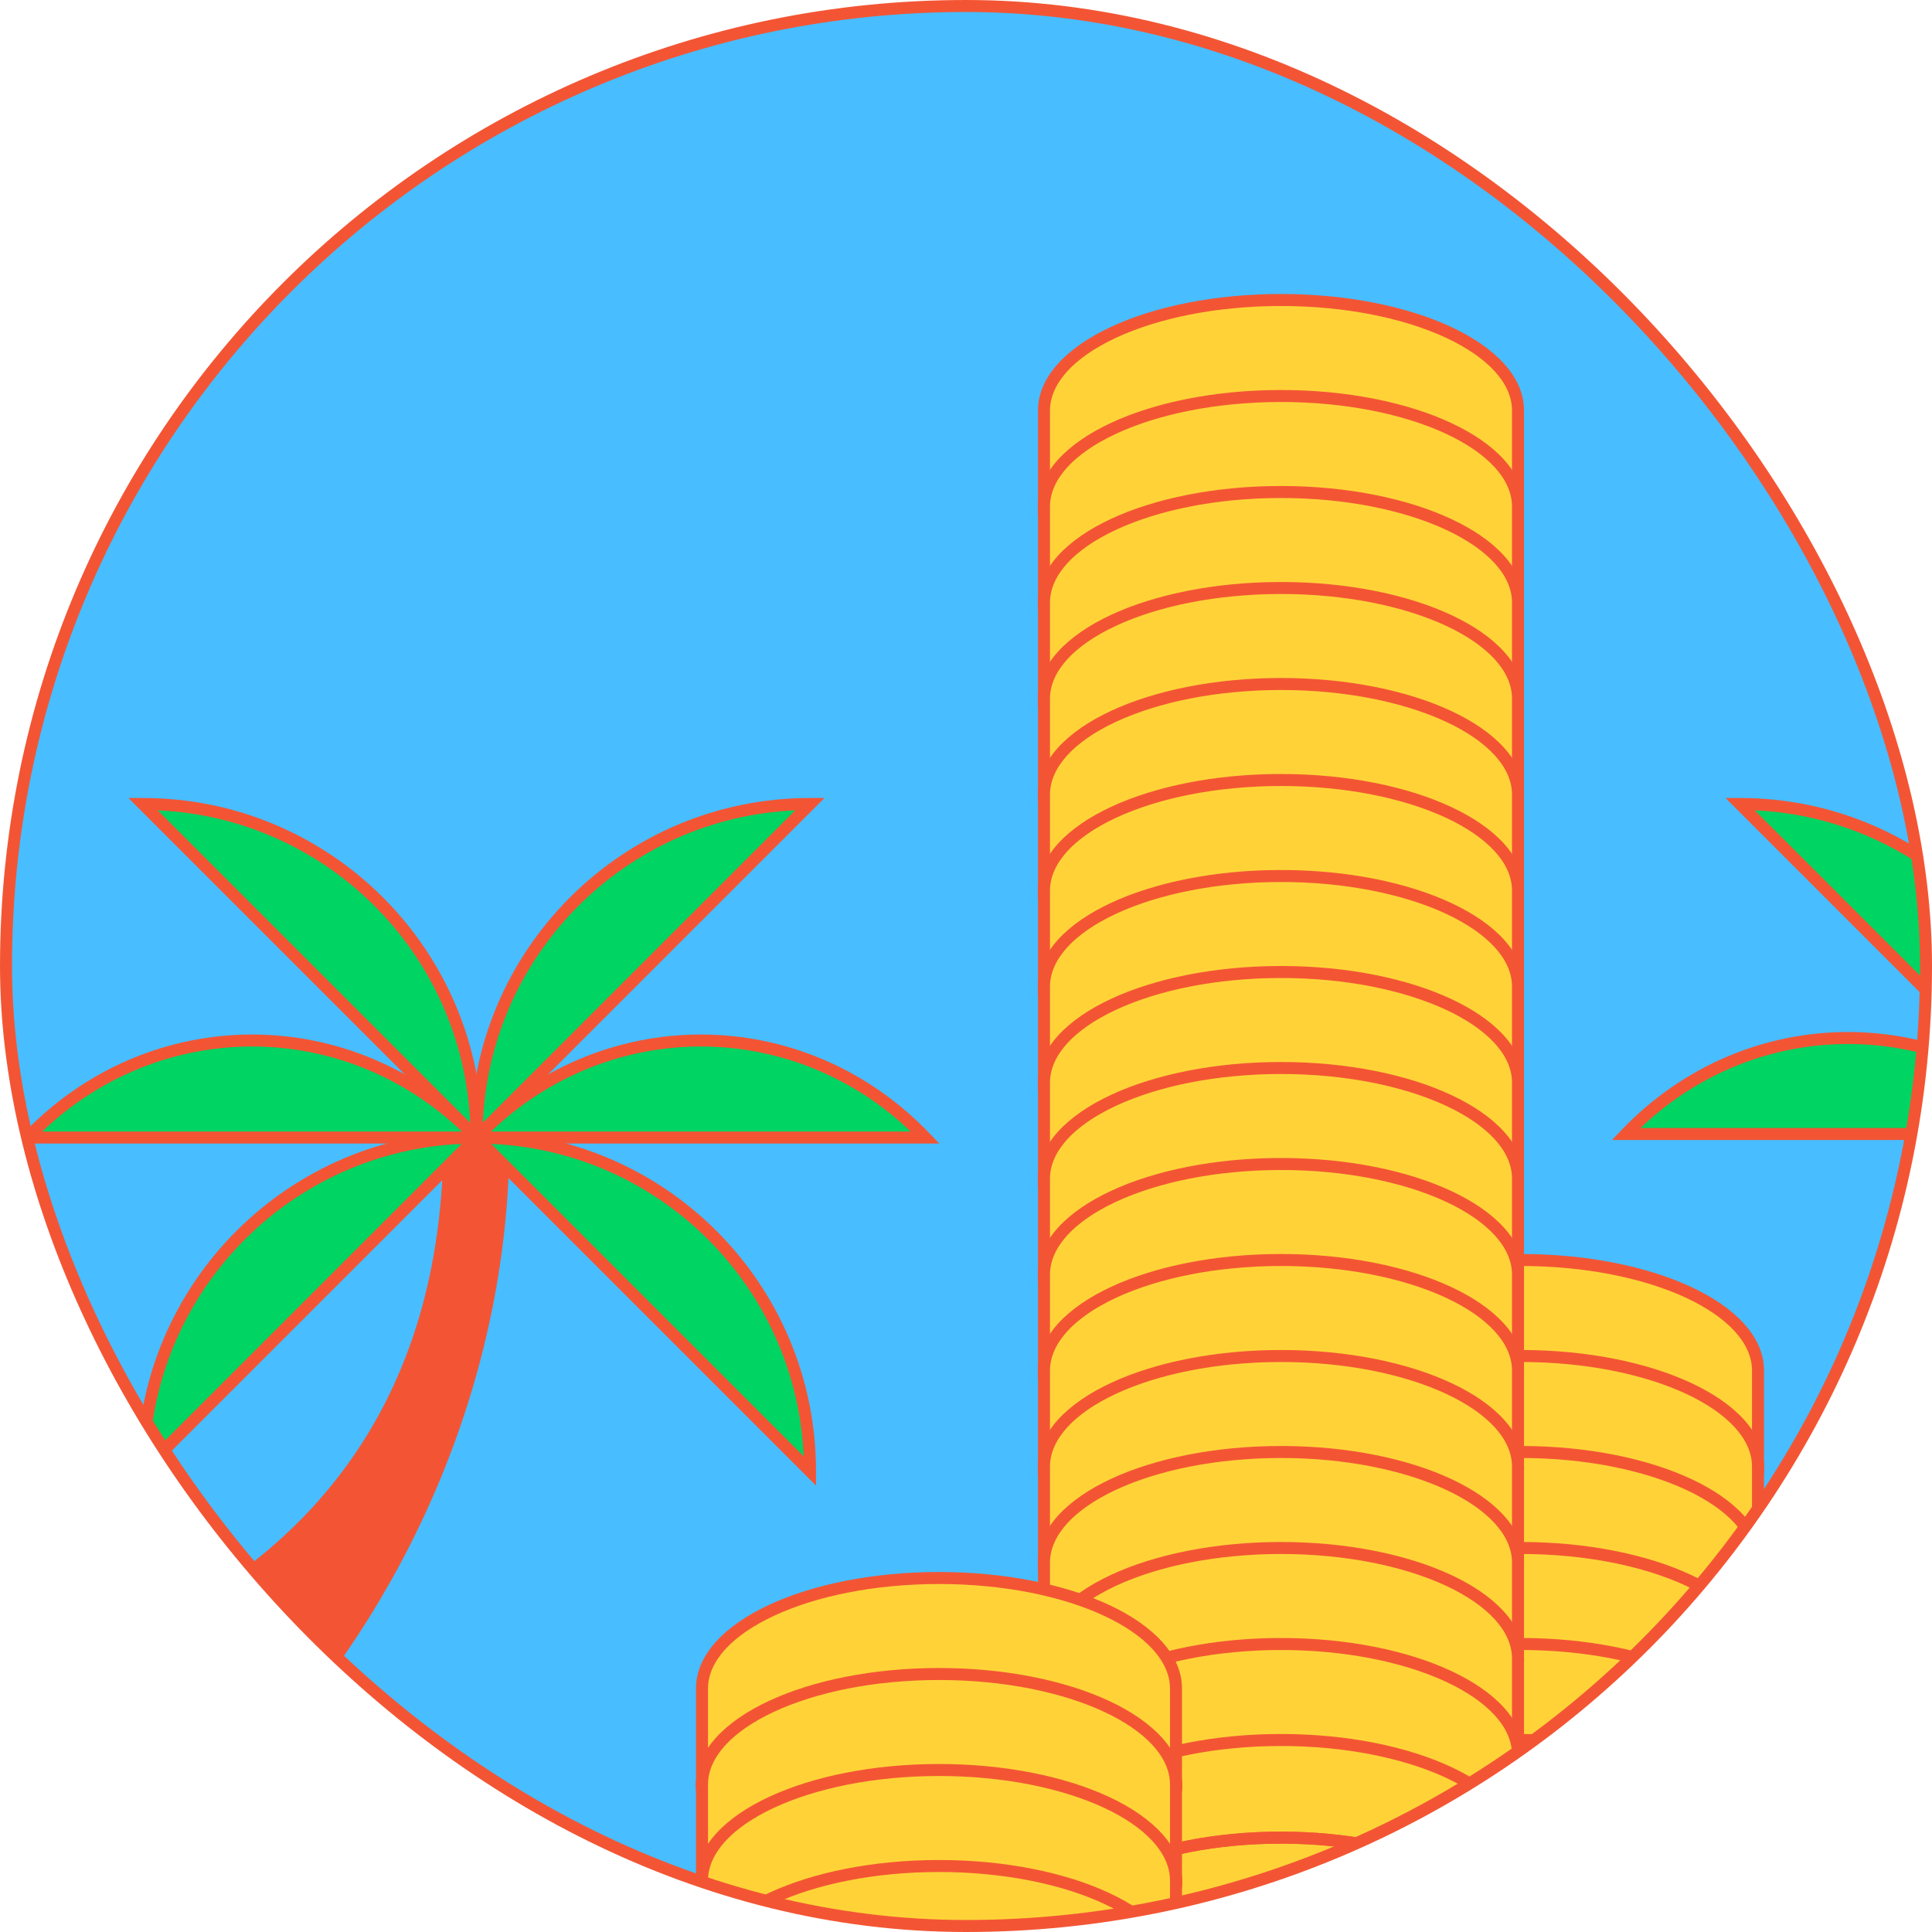 <svg fill="none" height="322" viewBox="0 0 322 322" width="322" xmlns="http://www.w3.org/2000/svg" xmlns:xlink="http://www.w3.org/1999/xlink"><clipPath id="a"><rect height="320" rx="160" width="320" x="1" y="1"/></clipPath><g clip-path="url(#a)"><rect fill="#48bdff" height="320" rx="160" width="320" x="1" y="1"/><path d="m253.5 210c-21.815 0-39.5 8.247-39.5 18.42v16.16c0 10.173 17.685 18.42 39.5 18.42s39.5-8.247 39.5-18.42v-16.16c0-10.173-17.685-18.42-39.5-18.42z" fill="#ffd338"/><path clip-rule="evenodd" d="m225.147 258.511c7.308 3.408 17.333 5.489 28.353 5.489s21.045-2.081 28.353-5.489c7.227-3.37 12.147-8.224 12.147-13.931v-16.16c0-5.707-4.92-10.561-12.147-13.931-7.308-3.408-17.333-5.489-28.353-5.489s-21.045 2.081-28.353 5.489c-7.227 3.37-12.147 8.224-12.147 13.931v16.16c0 5.707 4.92 10.561 12.147 13.931zm-10.081-12.931h76.869c-.539 4.113-4.386 8.069-10.927 11.119-6.988 3.258-16.713 5.301-27.508 5.301s-20.52-2.043-27.508-5.301c-6.541-3.05-10.388-7.006-10.926-11.119zm76.934-2h-77v-15.16c0-4.467 3.922-8.822 10.992-12.119 6.988-3.258 16.713-5.301 27.508-5.301s20.52 2.043 27.508 5.301c7.07 3.297 10.992 7.652 10.992 12.119z" fill="#f35534" fill-rule="evenodd"/><path d="m214 244.636c0 10.142 17.685 18.364 39.5 18.364s39.5-8.222 39.5-18.364-17.685-18.364-39.5-18.364-39.5 8.222-39.5 18.364z" fill="#ffd338"/><path clip-rule="evenodd" d="m225.148 258.528c7.307 3.398 17.332 5.472 28.352 5.472s21.045-2.074 28.352-5.472c7.225-3.359 12.148-8.2 12.148-13.892s-4.923-10.533-12.148-13.892c-7.307-3.397-17.332-5.472-28.352-5.472s-21.045 2.075-28.352 5.472c-7.225 3.359-12.148 8.2-12.148 13.892s4.923 10.533 12.148 13.892zm.843-1.813c-7.071-3.288-10.991-7.629-10.991-12.079s3.92-8.791 10.991-12.078c6.988-3.249 16.713-5.286 27.509-5.286s20.521 2.037 27.509 5.286c7.071 3.287 10.991 7.628 10.991 12.078s-3.92 8.791-10.991 12.079c-6.988 3.249-16.713 5.285-27.509 5.285s-20.521-2.036-27.509-5.285z" fill="#f35534" fill-rule="evenodd"/><path clip-rule="evenodd" d="m225.148 258.528c7.307 3.398 17.332 5.472 28.352 5.472s21.045-2.074 28.352-5.472c7.225-3.359 12.148-8.2 12.148-13.892s-4.923-10.533-12.148-13.892c-7.307-3.397-17.332-5.472-28.352-5.472s-21.045 2.075-28.352 5.472c-7.225 3.359-12.148 8.2-12.148 13.892s4.923 10.533 12.148 13.892zm.843-1.813c-7.071-3.288-10.991-7.629-10.991-12.079s3.92-8.791 10.991-12.078c6.988-3.249 16.713-5.286 27.509-5.286s20.521 2.037 27.509 5.286c7.071 3.287 10.991 7.628 10.991 12.078s-3.92 8.791-10.991 12.079c-6.988 3.249-16.713 5.285-27.509 5.285s-20.521-2.036-27.509-5.285z" fill="#f35534" fill-rule="evenodd"/><path d="m253.5 226c-21.815 0-39.5 8.247-39.5 18.42v16.16c0 10.173 17.685 18.42 39.5 18.42s39.5-8.247 39.5-18.42v-16.16c0-10.173-17.685-18.42-39.5-18.42z" fill="#ffd338"/><path clip-rule="evenodd" d="m225.147 274.511c7.308 3.408 17.333 5.489 28.353 5.489s21.045-2.081 28.353-5.489c7.227-3.37 12.147-8.224 12.147-13.931v-16.16c0-5.707-4.92-10.561-12.147-13.931-7.308-3.408-17.333-5.489-28.353-5.489s-21.045 2.081-28.353 5.489c-7.227 3.37-12.147 8.224-12.147 13.931v16.16c0 5.707 4.92 10.561 12.147 13.931zm-10.081-12.931h76.869c-.539 4.113-4.386 8.069-10.927 11.119-6.988 3.258-16.713 5.301-27.508 5.301s-20.52-2.043-27.508-5.301c-6.541-3.05-10.388-7.006-10.926-11.119zm76.934-2h-77v-15.16c0-4.467 3.922-8.822 10.992-12.119 6.988-3.258 16.713-5.301 27.508-5.301s20.52 2.043 27.508 5.301c7.07 3.297 10.992 7.652 10.992 12.119z" fill="#f35534" fill-rule="evenodd"/><path d="m214 260.636c0 10.142 17.685 18.364 39.5 18.364s39.5-8.222 39.5-18.364-17.685-18.364-39.5-18.364-39.5 8.222-39.5 18.364z" fill="#ffd338"/><path clip-rule="evenodd" d="m225.148 274.528c7.307 3.398 17.332 5.472 28.352 5.472s21.045-2.074 28.352-5.472c7.225-3.359 12.148-8.2 12.148-13.892s-4.923-10.533-12.148-13.892c-7.307-3.397-17.332-5.472-28.352-5.472s-21.045 2.075-28.352 5.472c-7.225 3.359-12.148 8.2-12.148 13.892s4.923 10.533 12.148 13.892zm.843-1.813c-7.071-3.288-10.991-7.629-10.991-12.079s3.92-8.791 10.991-12.078c6.988-3.249 16.713-5.286 27.509-5.286s20.521 2.037 27.509 5.286c7.071 3.287 10.991 7.628 10.991 12.078s-3.92 8.791-10.991 12.079c-6.988 3.249-16.713 5.285-27.509 5.285s-20.521-2.036-27.509-5.285z" fill="#f35534" fill-rule="evenodd"/><path clip-rule="evenodd" d="m225.148 274.528c7.307 3.398 17.332 5.472 28.352 5.472s21.045-2.074 28.352-5.472c7.225-3.359 12.148-8.2 12.148-13.892s-4.923-10.533-12.148-13.892c-7.307-3.397-17.332-5.472-28.352-5.472s-21.045 2.075-28.352 5.472c-7.225 3.359-12.148 8.2-12.148 13.892s4.923 10.533 12.148 13.892zm.843-1.813c-7.071-3.288-10.991-7.629-10.991-12.079s3.92-8.791 10.991-12.078c6.988-3.249 16.713-5.286 27.509-5.286s20.521 2.037 27.509 5.286c7.071 3.287 10.991 7.628 10.991 12.078s-3.92 8.791-10.991 12.079c-6.988 3.249-16.713 5.285-27.509 5.285s-20.521-2.036-27.509-5.285z" fill="#f35534" fill-rule="evenodd"/><path d="m253.5 242c-21.815 0-39.5 8.247-39.5 18.42v16.16c0 10.173 17.685 18.42 39.5 18.42s39.5-8.247 39.5-18.42v-16.16c0-10.173-17.685-18.42-39.5-18.42z" fill="#ffd338"/><path clip-rule="evenodd" d="m225.147 290.511c7.308 3.408 17.333 5.489 28.353 5.489s21.045-2.081 28.353-5.489c7.227-3.37 12.147-8.224 12.147-13.931v-16.16c0-5.707-4.92-10.561-12.147-13.931-7.308-3.408-17.333-5.489-28.353-5.489s-21.045 2.081-28.353 5.489c-7.227 3.37-12.147 8.224-12.147 13.931v16.16c0 5.707 4.92 10.561 12.147 13.931zm-10.081-12.931h76.869c-.539 4.113-4.386 8.069-10.927 11.119-6.988 3.258-16.713 5.301-27.508 5.301s-20.52-2.043-27.508-5.301c-6.541-3.05-10.388-7.006-10.926-11.119zm76.934-2h-77v-15.16c0-4.467 3.922-8.822 10.992-12.119 6.988-3.258 16.713-5.301 27.508-5.301s20.52 2.043 27.508 5.301c7.07 3.297 10.992 7.652 10.992 12.119z" fill="#f35534" fill-rule="evenodd"/><path d="m214 276.636c0 10.142 17.685 18.364 39.5 18.364s39.5-8.222 39.5-18.364-17.685-18.364-39.5-18.364-39.5 8.222-39.5 18.364z" fill="#ffd338"/><path clip-rule="evenodd" d="m225.148 290.528c7.307 3.398 17.332 5.472 28.352 5.472s21.045-2.074 28.352-5.472c7.225-3.359 12.148-8.2 12.148-13.892s-4.923-10.533-12.148-13.892c-7.307-3.397-17.332-5.472-28.352-5.472s-21.045 2.075-28.352 5.472c-7.225 3.359-12.148 8.2-12.148 13.892s4.923 10.533 12.148 13.892zm.843-1.813c-7.071-3.288-10.991-7.629-10.991-12.079s3.92-8.791 10.991-12.078c6.988-3.249 16.713-5.286 27.509-5.286s20.521 2.037 27.509 5.286c7.071 3.287 10.991 7.628 10.991 12.078s-3.92 8.791-10.991 12.079c-6.988 3.249-16.713 5.285-27.509 5.285s-20.521-2.036-27.509-5.285z" fill="#f35534" fill-rule="evenodd"/><path clip-rule="evenodd" d="m225.148 290.528c7.307 3.398 17.332 5.472 28.352 5.472s21.045-2.074 28.352-5.472c7.225-3.359 12.148-8.2 12.148-13.892s-4.923-10.533-12.148-13.892c-7.307-3.397-17.332-5.472-28.352-5.472s-21.045 2.075-28.352 5.472c-7.225 3.359-12.148 8.2-12.148 13.892s4.923 10.533 12.148 13.892zm.843-1.813c-7.071-3.288-10.991-7.629-10.991-12.079s3.92-8.791 10.991-12.078c6.988-3.249 16.713-5.286 27.509-5.286s20.521 2.037 27.509 5.286c7.071 3.287 10.991 7.628 10.991 12.078s-3.92 8.791-10.991 12.079c-6.988 3.249-16.713 5.285-27.509 5.285s-20.521-2.036-27.509-5.285z" fill="#f35534" fill-rule="evenodd"/><path d="m253.5 258c-21.815 0-39.5 8.247-39.5 18.42v16.16c0 10.173 17.685 18.42 39.5 18.42s39.5-8.247 39.5-18.42v-16.16c0-10.173-17.685-18.42-39.5-18.42z" fill="#ffd338"/><path clip-rule="evenodd" d="m225.147 306.511c7.308 3.408 17.333 5.489 28.353 5.489s21.045-2.081 28.353-5.489c7.227-3.37 12.147-8.224 12.147-13.931v-16.16c0-5.707-4.92-10.561-12.147-13.931-7.308-3.408-17.333-5.489-28.353-5.489s-21.045 2.081-28.353 5.489c-7.227 3.37-12.147 8.224-12.147 13.931v16.16c0 5.707 4.92 10.561 12.147 13.931zm-10.081-12.931h76.869c-.539 4.113-4.386 8.069-10.927 11.119-6.988 3.258-16.713 5.301-27.508 5.301s-20.52-2.043-27.508-5.301c-6.541-3.05-10.388-7.006-10.926-11.119zm76.934-2h-77v-15.16c0-4.467 3.922-8.822 10.992-12.119 6.988-3.258 16.713-5.301 27.508-5.301s20.52 2.043 27.508 5.301c7.07 3.297 10.992 7.652 10.992 12.119z" fill="#f35534" fill-rule="evenodd"/><path d="m214 292.636c0 10.142 17.685 18.364 39.5 18.364s39.5-8.222 39.5-18.364-17.685-18.364-39.5-18.364-39.5 8.222-39.5 18.364z" fill="#ffd338"/><path clip-rule="evenodd" d="m225.148 306.528c7.307 3.398 17.332 5.472 28.352 5.472s21.045-2.074 28.352-5.472c7.225-3.359 12.148-8.2 12.148-13.892s-4.923-10.533-12.148-13.892c-7.307-3.397-17.332-5.472-28.352-5.472s-21.045 2.075-28.352 5.472c-7.225 3.359-12.148 8.2-12.148 13.892s4.923 10.533 12.148 13.892zm.843-1.813c-7.071-3.288-10.991-7.629-10.991-12.079s3.92-8.791 10.991-12.078c6.988-3.249 16.713-5.286 27.509-5.286s20.521 2.037 27.509 5.286c7.071 3.287 10.991 7.628 10.991 12.078s-3.92 8.791-10.991 12.079c-6.988 3.249-16.713 5.285-27.509 5.285s-20.521-2.036-27.509-5.285z" fill="#f35534" fill-rule="evenodd"/><path clip-rule="evenodd" d="m225.148 306.528c7.307 3.398 17.332 5.472 28.352 5.472s21.045-2.074 28.352-5.472c7.225-3.359 12.148-8.2 12.148-13.892s-4.923-10.533-12.148-13.892c-7.307-3.397-17.332-5.472-28.352-5.472s-21.045 2.075-28.352 5.472c-7.225 3.359-12.148 8.2-12.148 13.892s4.923 10.533 12.148 13.892zm.843-1.813c-7.071-3.288-10.991-7.629-10.991-12.079s3.92-8.791 10.991-12.078c6.988-3.249 16.713-5.286 27.509-5.286s20.521 2.037 27.509 5.286c7.071 3.287 10.991 7.628 10.991 12.078s-3.92 8.791-10.991 12.079c-6.988 3.249-16.713 5.285-27.509 5.285s-20.521-2.036-27.509-5.285z" fill="#f35534" fill-rule="evenodd"/><path d="m253.5 274c-21.815 0-39.5 8.247-39.5 18.42v16.16c0 10.173 17.685 18.42 39.5 18.42s39.5-8.247 39.5-18.42v-16.16c0-10.173-17.685-18.42-39.5-18.42z" fill="#ffd338"/><path clip-rule="evenodd" d="m225.147 322.511c7.308 3.408 17.333 5.489 28.353 5.489s21.045-2.081 28.353-5.489c7.227-3.37 12.147-8.224 12.147-13.931v-16.16c0-5.707-4.92-10.561-12.147-13.931-7.308-3.408-17.333-5.489-28.353-5.489s-21.045 2.081-28.353 5.489c-7.227 3.37-12.147 8.224-12.147 13.931v16.16c0 5.707 4.92 10.561 12.147 13.931zm-10.081-12.931h76.869c-.539 4.113-4.386 8.069-10.927 11.119-6.988 3.258-16.713 5.301-27.508 5.301s-20.52-2.043-27.508-5.301c-6.541-3.05-10.388-7.006-10.926-11.119zm76.934-2h-77v-15.16c0-4.467 3.922-8.822 10.992-12.119 6.988-3.258 16.713-5.301 27.508-5.301s20.52 2.043 27.508 5.301c7.07 3.297 10.992 7.652 10.992 12.119z" fill="#f35534" fill-rule="evenodd"/><path d="m214 308.636c0 10.142 17.685 18.364 39.5 18.364s39.5-8.222 39.5-18.364-17.685-18.364-39.5-18.364-39.5 8.222-39.5 18.364z" fill="#ffd338"/><path clip-rule="evenodd" d="m225.148 322.528c7.307 3.398 17.332 5.472 28.352 5.472s21.045-2.074 28.352-5.472c7.225-3.359 12.148-8.2 12.148-13.892s-4.923-10.533-12.148-13.892c-7.307-3.397-17.332-5.472-28.352-5.472s-21.045 2.075-28.352 5.472c-7.225 3.359-12.148 8.2-12.148 13.892s4.923 10.533 12.148 13.892zm.843-1.813c-7.071-3.288-10.991-7.629-10.991-12.079s3.92-8.791 10.991-12.078c6.988-3.249 16.713-5.286 27.509-5.286s20.521 2.037 27.509 5.286c7.071 3.287 10.991 7.628 10.991 12.078s-3.92 8.791-10.991 12.079c-6.988 3.249-16.713 5.285-27.509 5.285s-20.521-2.036-27.509-5.285z" fill="#f35534" fill-rule="evenodd"/><path clip-rule="evenodd" d="m225.148 322.528c7.307 3.398 17.332 5.472 28.352 5.472s21.045-2.074 28.352-5.472c7.225-3.359 12.148-8.2 12.148-13.892s-4.923-10.533-12.148-13.892c-7.307-3.397-17.332-5.472-28.352-5.472s-21.045 2.075-28.352 5.472c-7.225 3.359-12.148 8.2-12.148 13.892s4.923 10.533 12.148 13.892zm.843-1.813c-7.071-3.288-10.991-7.629-10.991-12.079s3.92-8.791 10.991-12.078c6.988-3.249 16.713-5.286 27.509-5.286s20.521 2.037 27.509 5.286c7.071 3.287 10.991 7.628 10.991 12.078s-3.92 8.791-10.991 12.079c-6.988 3.249-16.713 5.285-27.509 5.285s-20.521-2.036-27.509-5.285z" fill="#f35534" fill-rule="evenodd"/><path d="m253.5 290c-21.815 0-39.5 8.247-39.5 18.42v16.16c0 10.173 17.685 18.42 39.5 18.42s39.5-8.247 39.5-18.42v-16.16c0-10.173-17.685-18.42-39.5-18.42z" fill="#ffd338"/><path clip-rule="evenodd" d="m225.147 338.511c7.308 3.408 17.333 5.489 28.353 5.489s21.045-2.081 28.353-5.489c7.227-3.37 12.147-8.224 12.147-13.931v-16.16c0-5.707-4.92-10.561-12.147-13.931-7.308-3.408-17.333-5.489-28.353-5.489s-21.045 2.081-28.353 5.489c-7.227 3.37-12.147 8.224-12.147 13.931v16.16c0 5.707 4.92 10.561 12.147 13.931zm-10.081-12.931h76.869c-.539 4.113-4.386 8.069-10.927 11.119-6.988 3.258-16.713 5.301-27.508 5.301s-20.52-2.043-27.508-5.301c-6.541-3.05-10.388-7.006-10.926-11.119zm76.934-2h-77v-15.16c0-4.467 3.922-8.822 10.992-12.119 6.988-3.258 16.713-5.301 27.508-5.301s20.52 2.043 27.508 5.301c7.07 3.297 10.992 7.652 10.992 12.119z" fill="#f35534" fill-rule="evenodd"/><path d="m214 324.636c0 10.142 17.685 18.364 39.5 18.364s39.5-8.222 39.5-18.364-17.685-18.364-39.5-18.364-39.5 8.222-39.5 18.364z" fill="#ffd338"/><path clip-rule="evenodd" d="m225.148 338.528c7.307 3.398 17.332 5.472 28.352 5.472s21.045-2.074 28.352-5.472c7.225-3.359 12.148-8.2 12.148-13.892s-4.923-10.533-12.148-13.892c-7.307-3.397-17.332-5.472-28.352-5.472s-21.045 2.075-28.352 5.472c-7.225 3.359-12.148 8.2-12.148 13.892s4.923 10.533 12.148 13.892zm.843-1.813c-7.071-3.288-10.991-7.629-10.991-12.079s3.92-8.791 10.991-12.078c6.988-3.249 16.713-5.286 27.509-5.286s20.521 2.037 27.509 5.286c7.071 3.287 10.991 7.628 10.991 12.078s-3.92 8.791-10.991 12.079c-6.988 3.249-16.713 5.285-27.509 5.285s-20.521-2.036-27.509-5.285z" fill="#f35534" fill-rule="evenodd"/><path clip-rule="evenodd" d="m225.148 338.528c7.307 3.398 17.332 5.472 28.352 5.472s21.045-2.074 28.352-5.472c7.225-3.359 12.148-8.2 12.148-13.892s-4.923-10.533-12.148-13.892c-7.307-3.397-17.332-5.472-28.352-5.472s-21.045 2.075-28.352 5.472c-7.225 3.359-12.148 8.2-12.148 13.892s4.923 10.533 12.148 13.892zm.843-1.813c-7.071-3.288-10.991-7.629-10.991-12.079s3.92-8.791 10.991-12.078c6.988-3.249 16.713-5.286 27.509-5.286s20.521 2.037 27.509 5.286c7.071 3.287 10.991 7.628 10.991 12.078s-3.92 8.791-10.991 12.079c-6.988 3.249-16.713 5.285-27.509 5.285s-20.521-2.036-27.509-5.285z" fill="#f35534" fill-rule="evenodd"/><path d="m213.5 50c-21.815 0-39.5 8.247-39.5 18.42v16.161c0 10.173 17.685 18.42 39.5 18.42s39.5-8.247 39.5-18.42v-16.161c0-10.173-17.685-18.42-39.5-18.42z" fill="#ffd338"/><path clip-rule="evenodd" d="m185.147 98.511c7.308 3.408 17.333 5.489 28.353 5.489s21.045-2.081 28.353-5.489c7.227-3.37 12.147-8.225 12.147-13.931v-16.161c0-5.706-4.92-10.561-12.147-13.931-7.308-3.408-17.333-5.489-28.353-5.489s-21.045 2.081-28.353 5.489c-7.227 3.37-12.147 8.225-12.147 13.931v16.161c0 5.706 4.92 10.561 12.147 13.931zm-10.081-12.931h76.869c-.539 4.112-4.386 8.068-10.927 11.118-6.988 3.259-16.713 5.301-27.508 5.301s-20.52-2.042-27.508-5.301c-6.541-3.05-10.388-7.006-10.926-11.118zm76.934-2h-77v-15.161c0-4.467 3.922-8.822 10.992-12.118 6.988-3.259 16.713-5.301 27.508-5.301s20.52 2.042 27.508 5.301c7.07 3.297 10.992 7.652 10.992 12.118z" fill="#f35534" fill-rule="evenodd"/><path d="m174 84.636c0 10.142 17.685 18.364 39.5 18.364s39.5-8.222 39.5-18.364-17.685-18.364-39.5-18.364-39.5 8.222-39.5 18.364z" fill="#ffd338"/><path clip-rule="evenodd" d="m185.148 98.528c7.307 3.398 17.332 5.472 28.352 5.472s21.045-2.074 28.352-5.472c7.225-3.359 12.148-8.2 12.148-13.892s-4.923-10.533-12.148-13.892c-7.307-3.397-17.332-5.472-28.352-5.472s-21.045 2.075-28.352 5.472c-7.225 3.359-12.148 8.2-12.148 13.892s4.923 10.533 12.148 13.892zm.843-1.814c-7.071-3.287-10.991-7.629-10.991-12.078 0-4.45 3.92-8.791 10.991-12.079 6.988-3.249 16.713-5.285 27.509-5.285s20.521 2.036 27.509 5.285c7.071 3.287 10.991 7.629 10.991 12.079 0 4.45-3.92 8.791-10.991 12.078-6.988 3.249-16.713 5.285-27.509 5.285s-20.521-2.036-27.509-5.285z" fill="#f35534" fill-rule="evenodd"/><path clip-rule="evenodd" d="m185.148 98.528c7.307 3.398 17.332 5.472 28.352 5.472s21.045-2.074 28.352-5.472c7.225-3.359 12.148-8.2 12.148-13.892s-4.923-10.533-12.148-13.892c-7.307-3.397-17.332-5.472-28.352-5.472s-21.045 2.075-28.352 5.472c-7.225 3.359-12.148 8.2-12.148 13.892s4.923 10.533 12.148 13.892zm.843-1.814c-7.071-3.287-10.991-7.629-10.991-12.078 0-4.45 3.92-8.791 10.991-12.079 6.988-3.249 16.713-5.285 27.509-5.285s20.521 2.036 27.509 5.285c7.071 3.287 10.991 7.629 10.991 12.079 0 4.45-3.92 8.791-10.991 12.078-6.988 3.249-16.713 5.285-27.509 5.285s-20.521-2.036-27.509-5.285z" fill="#f35534" fill-rule="evenodd"/><path d="m213.5 66c-21.815 0-39.5 8.247-39.5 18.42v16.16c0 10.173 17.685 18.42 39.5 18.42s39.5-8.247 39.5-18.42v-16.16c0-10.173-17.685-18.42-39.5-18.42z" fill="#ffd338"/><path clip-rule="evenodd" d="m185.147 114.511c7.308 3.408 17.333 5.489 28.353 5.489s21.045-2.081 28.353-5.489c7.227-3.37 12.147-8.224 12.147-13.931v-16.16c0-5.706-4.92-10.561-12.147-13.931-7.308-3.408-17.333-5.489-28.353-5.489s-21.045 2.081-28.353 5.489c-7.227 3.37-12.147 8.225-12.147 13.931v16.16c0 5.707 4.92 10.561 12.147 13.931zm-10.081-12.931h76.869c-.539 4.113-4.386 8.069-10.927 11.119-6.988 3.258-16.713 5.301-27.508 5.301s-20.52-2.043-27.508-5.301c-6.541-3.05-10.388-7.006-10.926-11.119zm76.934-2h-77v-15.161c0-4.467 3.922-8.822 10.992-12.118 6.988-3.259 16.713-5.301 27.508-5.301s20.52 2.042 27.508 5.301c7.07 3.297 10.992 7.652 10.992 12.118z" fill="#f35534" fill-rule="evenodd"/><path d="m174 100.636c0 10.142 17.685 18.364 39.5 18.364s39.5-8.222 39.5-18.364-17.685-18.364-39.5-18.364-39.5 8.222-39.5 18.364z" fill="#ffd338"/><path clip-rule="evenodd" d="m185.148 114.528c7.307 3.398 17.332 5.472 28.352 5.472s21.045-2.074 28.352-5.472c7.225-3.359 12.148-8.2 12.148-13.892 0-5.692-4.923-10.533-12.148-13.892-7.307-3.397-17.332-5.472-28.352-5.472s-21.045 2.075-28.352 5.472c-7.225 3.359-12.148 8.2-12.148 13.892 0 5.692 4.923 10.533 12.148 13.892zm.843-1.813c-7.071-3.288-10.991-7.629-10.991-12.079 0-4.45 3.92-8.791 10.991-12.078 6.988-3.249 16.713-5.285 27.509-5.285s20.521 2.036 27.509 5.285c7.071 3.287 10.991 7.629 10.991 12.078 0 4.45-3.92 8.791-10.991 12.079-6.988 3.249-16.713 5.285-27.509 5.285s-20.521-2.036-27.509-5.285z" fill="#f35534" fill-rule="evenodd"/><path clip-rule="evenodd" d="m185.148 114.528c7.307 3.398 17.332 5.472 28.352 5.472s21.045-2.074 28.352-5.472c7.225-3.359 12.148-8.2 12.148-13.892 0-5.692-4.923-10.533-12.148-13.892-7.307-3.397-17.332-5.472-28.352-5.472s-21.045 2.075-28.352 5.472c-7.225 3.359-12.148 8.2-12.148 13.892 0 5.692 4.923 10.533 12.148 13.892zm.843-1.813c-7.071-3.288-10.991-7.629-10.991-12.079 0-4.45 3.92-8.791 10.991-12.078 6.988-3.249 16.713-5.285 27.509-5.285s20.521 2.036 27.509 5.285c7.071 3.287 10.991 7.629 10.991 12.078 0 4.45-3.92 8.791-10.991 12.079-6.988 3.249-16.713 5.285-27.509 5.285s-20.521-2.036-27.509-5.285z" fill="#f35534" fill-rule="evenodd"/><path d="m213.5 82c-21.815 0-39.5 8.247-39.5 18.42v16.16c0 10.173 17.685 18.42 39.5 18.42s39.5-8.247 39.5-18.42v-16.16c0-10.173-17.685-18.42-39.5-18.42z" fill="#ffd338"/><path clip-rule="evenodd" d="m185.147 130.511c7.308 3.408 17.333 5.489 28.353 5.489s21.045-2.081 28.353-5.489c7.227-3.37 12.147-8.224 12.147-13.931v-16.16c0-5.707-4.92-10.562-12.147-13.931-7.308-3.408-17.333-5.489-28.353-5.489s-21.045 2.081-28.353 5.489c-7.227 3.37-12.147 8.225-12.147 13.931v16.16c0 5.707 4.92 10.561 12.147 13.931zm-10.081-12.931h76.869c-.539 4.113-4.386 8.069-10.927 11.119-6.988 3.258-16.713 5.301-27.508 5.301s-20.52-2.043-27.508-5.301c-6.541-3.05-10.388-7.006-10.926-11.119zm76.934-2h-77v-15.16c0-4.467 3.922-8.822 10.992-12.119 6.988-3.259 16.713-5.301 27.508-5.301s20.52 2.042 27.508 5.301c7.07 3.297 10.992 7.652 10.992 12.119z" fill="#f35534" fill-rule="evenodd"/><path d="m174 116.636c0 10.142 17.685 18.364 39.5 18.364s39.5-8.222 39.5-18.364-17.685-18.364-39.5-18.364-39.5 8.222-39.5 18.364z" fill="#ffd338"/><path clip-rule="evenodd" d="m185.148 130.528c7.307 3.398 17.332 5.472 28.352 5.472s21.045-2.074 28.352-5.472c7.225-3.359 12.148-8.2 12.148-13.892s-4.923-10.533-12.148-13.892c-7.307-3.397-17.332-5.472-28.352-5.472s-21.045 2.075-28.352 5.472c-7.225 3.359-12.148 8.2-12.148 13.892s4.923 10.533 12.148 13.892zm.843-1.813c-7.071-3.288-10.991-7.629-10.991-12.079s3.92-8.791 10.991-12.078c6.988-3.249 16.713-5.286 27.509-5.286s20.521 2.037 27.509 5.286c7.071 3.287 10.991 7.628 10.991 12.078s-3.92 8.791-10.991 12.079c-6.988 3.249-16.713 5.285-27.509 5.285s-20.521-2.036-27.509-5.285z" fill="#f35534" fill-rule="evenodd"/><path clip-rule="evenodd" d="m185.148 130.528c7.307 3.398 17.332 5.472 28.352 5.472s21.045-2.074 28.352-5.472c7.225-3.359 12.148-8.2 12.148-13.892s-4.923-10.533-12.148-13.892c-7.307-3.397-17.332-5.472-28.352-5.472s-21.045 2.075-28.352 5.472c-7.225 3.359-12.148 8.2-12.148 13.892s4.923 10.533 12.148 13.892zm.843-1.813c-7.071-3.288-10.991-7.629-10.991-12.079s3.92-8.791 10.991-12.078c6.988-3.249 16.713-5.286 27.509-5.286s20.521 2.037 27.509 5.286c7.071 3.287 10.991 7.628 10.991 12.078s-3.92 8.791-10.991 12.079c-6.988 3.249-16.713 5.285-27.509 5.285s-20.521-2.036-27.509-5.285z" fill="#f35534" fill-rule="evenodd"/><path d="m213.5 98c-21.815 0-39.5 8.247-39.5 18.42v16.16c0 10.173 17.685 18.42 39.5 18.42s39.5-8.247 39.5-18.42v-16.16c0-10.173-17.685-18.42-39.5-18.42z" fill="#ffd338"/><path clip-rule="evenodd" d="m185.147 146.511c7.308 3.408 17.333 5.489 28.353 5.489s21.045-2.081 28.353-5.489c7.227-3.37 12.147-8.224 12.147-13.931v-16.16c0-5.707-4.92-10.561-12.147-13.931-7.308-3.408-17.333-5.489-28.353-5.489s-21.045 2.081-28.353 5.489c-7.227 3.37-12.147 8.224-12.147 13.931v16.16c0 5.707 4.92 10.561 12.147 13.931zm-10.081-12.931h76.869c-.539 4.113-4.386 8.069-10.927 11.119-6.988 3.258-16.713 5.301-27.508 5.301s-20.52-2.043-27.508-5.301c-6.541-3.05-10.388-7.006-10.926-11.119zm76.934-2h-77v-15.16c0-4.467 3.922-8.822 10.992-12.119 6.988-3.258 16.713-5.301 27.508-5.301s20.52 2.043 27.508 5.301c7.07 3.297 10.992 7.652 10.992 12.119z" fill="#f35534" fill-rule="evenodd"/><path d="m174 132.636c0 10.142 17.685 18.364 39.5 18.364s39.5-8.222 39.5-18.364-17.685-18.364-39.5-18.364-39.5 8.222-39.5 18.364z" fill="#ffd338"/><path clip-rule="evenodd" d="m185.148 146.528c7.307 3.398 17.332 5.472 28.352 5.472s21.045-2.074 28.352-5.472c7.225-3.359 12.148-8.2 12.148-13.892s-4.923-10.533-12.148-13.892c-7.307-3.397-17.332-5.472-28.352-5.472s-21.045 2.075-28.352 5.472c-7.225 3.359-12.148 8.2-12.148 13.892s4.923 10.533 12.148 13.892zm.843-1.813c-7.071-3.288-10.991-7.629-10.991-12.079s3.92-8.791 10.991-12.078c6.988-3.249 16.713-5.286 27.509-5.286s20.521 2.037 27.509 5.286c7.071 3.287 10.991 7.628 10.991 12.078s-3.92 8.791-10.991 12.079c-6.988 3.249-16.713 5.285-27.509 5.285s-20.521-2.036-27.509-5.285z" fill="#f35534" fill-rule="evenodd"/><path clip-rule="evenodd" d="m185.148 146.528c7.307 3.398 17.332 5.472 28.352 5.472s21.045-2.074 28.352-5.472c7.225-3.359 12.148-8.2 12.148-13.892s-4.923-10.533-12.148-13.892c-7.307-3.397-17.332-5.472-28.352-5.472s-21.045 2.075-28.352 5.472c-7.225 3.359-12.148 8.2-12.148 13.892s4.923 10.533 12.148 13.892zm.843-1.813c-7.071-3.288-10.991-7.629-10.991-12.079s3.92-8.791 10.991-12.078c6.988-3.249 16.713-5.286 27.509-5.286s20.521 2.037 27.509 5.286c7.071 3.287 10.991 7.628 10.991 12.078s-3.92 8.791-10.991 12.079c-6.988 3.249-16.713 5.285-27.509 5.285s-20.521-2.036-27.509-5.285z" fill="#f35534" fill-rule="evenodd"/><path d="m213.5 114c-21.815 0-39.5 8.247-39.5 18.42v16.16c0 10.173 17.685 18.42 39.5 18.42s39.5-8.247 39.5-18.42v-16.16c0-10.173-17.685-18.42-39.5-18.42z" fill="#ffd338"/><path clip-rule="evenodd" d="m185.147 162.511c7.308 3.408 17.333 5.489 28.353 5.489s21.045-2.081 28.353-5.489c7.227-3.37 12.147-8.224 12.147-13.931v-16.16c0-5.707-4.92-10.561-12.147-13.931-7.308-3.408-17.333-5.489-28.353-5.489s-21.045 2.081-28.353 5.489c-7.227 3.37-12.147 8.224-12.147 13.931v16.16c0 5.707 4.92 10.561 12.147 13.931zm-10.081-12.931h76.869c-.539 4.113-4.386 8.069-10.927 11.119-6.988 3.258-16.713 5.301-27.508 5.301s-20.52-2.043-27.508-5.301c-6.541-3.05-10.388-7.006-10.926-11.119zm76.934-2h-77v-15.16c0-4.467 3.922-8.822 10.992-12.119 6.988-3.258 16.713-5.301 27.508-5.301s20.52 2.043 27.508 5.301c7.07 3.297 10.992 7.652 10.992 12.119z" fill="#f35534" fill-rule="evenodd"/><path d="m174 148.636c0 10.142 17.685 18.364 39.5 18.364s39.5-8.222 39.5-18.364-17.685-18.364-39.5-18.364-39.5 8.222-39.5 18.364z" fill="#ffd338"/><path clip-rule="evenodd" d="m185.148 162.528c7.307 3.398 17.332 5.472 28.352 5.472s21.045-2.074 28.352-5.472c7.225-3.359 12.148-8.2 12.148-13.892s-4.923-10.533-12.148-13.892c-7.307-3.397-17.332-5.472-28.352-5.472s-21.045 2.075-28.352 5.472c-7.225 3.359-12.148 8.2-12.148 13.892s4.923 10.533 12.148 13.892zm.843-1.813c-7.071-3.288-10.991-7.629-10.991-12.079s3.92-8.791 10.991-12.078c6.988-3.249 16.713-5.286 27.509-5.286s20.521 2.037 27.509 5.286c7.071 3.287 10.991 7.628 10.991 12.078s-3.92 8.791-10.991 12.079c-6.988 3.249-16.713 5.285-27.509 5.285s-20.521-2.036-27.509-5.285z" fill="#f35534" fill-rule="evenodd"/><path clip-rule="evenodd" d="m185.148 162.528c7.307 3.398 17.332 5.472 28.352 5.472s21.045-2.074 28.352-5.472c7.225-3.359 12.148-8.2 12.148-13.892s-4.923-10.533-12.148-13.892c-7.307-3.397-17.332-5.472-28.352-5.472s-21.045 2.075-28.352 5.472c-7.225 3.359-12.148 8.2-12.148 13.892s4.923 10.533 12.148 13.892zm.843-1.813c-7.071-3.288-10.991-7.629-10.991-12.079s3.92-8.791 10.991-12.078c6.988-3.249 16.713-5.286 27.509-5.286s20.521 2.037 27.509 5.286c7.071 3.287 10.991 7.628 10.991 12.078s-3.92 8.791-10.991 12.079c-6.988 3.249-16.713 5.285-27.509 5.285s-20.521-2.036-27.509-5.285z" fill="#f35534" fill-rule="evenodd"/><path d="m213.5 130c-21.815 0-39.5 8.247-39.5 18.42v16.16c0 10.173 17.685 18.42 39.5 18.42s39.5-8.247 39.5-18.42v-16.16c0-10.173-17.685-18.42-39.5-18.42z" fill="#ffd338"/><path clip-rule="evenodd" d="m185.147 178.511c7.308 3.408 17.333 5.489 28.353 5.489s21.045-2.081 28.353-5.489c7.227-3.37 12.147-8.224 12.147-13.931v-16.16c0-5.707-4.92-10.561-12.147-13.931-7.308-3.408-17.333-5.489-28.353-5.489s-21.045 2.081-28.353 5.489c-7.227 3.37-12.147 8.224-12.147 13.931v16.16c0 5.707 4.92 10.561 12.147 13.931zm-10.081-12.931h76.869c-.539 4.113-4.386 8.069-10.927 11.119-6.988 3.258-16.713 5.301-27.508 5.301s-20.52-2.043-27.508-5.301c-6.541-3.05-10.388-7.006-10.926-11.119zm76.934-2h-77v-15.16c0-4.467 3.922-8.822 10.992-12.119 6.988-3.258 16.713-5.301 27.508-5.301s20.52 2.043 27.508 5.301c7.07 3.297 10.992 7.652 10.992 12.119z" fill="#f35534" fill-rule="evenodd"/><path d="m174 164.636c0 10.142 17.685 18.364 39.5 18.364s39.5-8.222 39.5-18.364-17.685-18.364-39.5-18.364-39.5 8.222-39.5 18.364z" fill="#ffd338"/><path clip-rule="evenodd" d="m185.148 178.528c7.307 3.398 17.332 5.472 28.352 5.472s21.045-2.074 28.352-5.472c7.225-3.359 12.148-8.2 12.148-13.892s-4.923-10.533-12.148-13.892c-7.307-3.397-17.332-5.472-28.352-5.472s-21.045 2.075-28.352 5.472c-7.225 3.359-12.148 8.2-12.148 13.892s4.923 10.533 12.148 13.892zm.843-1.813c-7.071-3.288-10.991-7.629-10.991-12.079s3.92-8.791 10.991-12.078c6.988-3.249 16.713-5.286 27.509-5.286s20.521 2.037 27.509 5.286c7.071 3.287 10.991 7.628 10.991 12.078s-3.92 8.791-10.991 12.079c-6.988 3.249-16.713 5.285-27.509 5.285s-20.521-2.036-27.509-5.285z" fill="#f35534" fill-rule="evenodd"/><path clip-rule="evenodd" d="m185.148 178.528c7.307 3.398 17.332 5.472 28.352 5.472s21.045-2.074 28.352-5.472c7.225-3.359 12.148-8.2 12.148-13.892s-4.923-10.533-12.148-13.892c-7.307-3.397-17.332-5.472-28.352-5.472s-21.045 2.075-28.352 5.472c-7.225 3.359-12.148 8.2-12.148 13.892s4.923 10.533 12.148 13.892zm.843-1.813c-7.071-3.288-10.991-7.629-10.991-12.079s3.92-8.791 10.991-12.078c6.988-3.249 16.713-5.286 27.509-5.286s20.521 2.037 27.509 5.286c7.071 3.287 10.991 7.628 10.991 12.078s-3.92 8.791-10.991 12.079c-6.988 3.249-16.713 5.285-27.509 5.285s-20.521-2.036-27.509-5.285z" fill="#f35534" fill-rule="evenodd"/><path d="m213.5 146c-21.815 0-39.5 8.247-39.5 18.42v16.16c0 10.173 17.685 18.42 39.5 18.42s39.5-8.247 39.5-18.42v-16.16c0-10.173-17.685-18.42-39.5-18.42z" fill="#ffd338"/><path clip-rule="evenodd" d="m185.147 194.511c7.308 3.408 17.333 5.489 28.353 5.489s21.045-2.081 28.353-5.489c7.227-3.37 12.147-8.224 12.147-13.931v-16.16c0-5.707-4.92-10.561-12.147-13.931-7.308-3.408-17.333-5.489-28.353-5.489s-21.045 2.081-28.353 5.489c-7.227 3.37-12.147 8.224-12.147 13.931v16.16c0 5.707 4.92 10.561 12.147 13.931zm-10.081-12.931h76.869c-.539 4.113-4.386 8.069-10.927 11.119-6.988 3.258-16.713 5.301-27.508 5.301s-20.52-2.043-27.508-5.301c-6.541-3.05-10.388-7.006-10.926-11.119zm76.934-2h-77v-15.16c0-4.467 3.922-8.822 10.992-12.119 6.988-3.258 16.713-5.301 27.508-5.301s20.52 2.043 27.508 5.301c7.07 3.297 10.992 7.652 10.992 12.119z" fill="#f35534" fill-rule="evenodd"/><path d="m174 180.636c0 10.142 17.685 18.364 39.5 18.364s39.5-8.222 39.5-18.364-17.685-18.364-39.5-18.364-39.5 8.222-39.5 18.364z" fill="#ffd338"/><path clip-rule="evenodd" d="m185.148 194.528c7.307 3.398 17.332 5.472 28.352 5.472s21.045-2.074 28.352-5.472c7.225-3.359 12.148-8.2 12.148-13.892s-4.923-10.533-12.148-13.892c-7.307-3.397-17.332-5.472-28.352-5.472s-21.045 2.075-28.352 5.472c-7.225 3.359-12.148 8.2-12.148 13.892s4.923 10.533 12.148 13.892zm.843-1.813c-7.071-3.288-10.991-7.629-10.991-12.079s3.92-8.791 10.991-12.078c6.988-3.249 16.713-5.286 27.509-5.286s20.521 2.037 27.509 5.286c7.071 3.287 10.991 7.628 10.991 12.078s-3.92 8.791-10.991 12.079c-6.988 3.249-16.713 5.285-27.509 5.285s-20.521-2.036-27.509-5.285z" fill="#f35534" fill-rule="evenodd"/><path clip-rule="evenodd" d="m185.148 194.528c7.307 3.398 17.332 5.472 28.352 5.472s21.045-2.074 28.352-5.472c7.225-3.359 12.148-8.2 12.148-13.892s-4.923-10.533-12.148-13.892c-7.307-3.397-17.332-5.472-28.352-5.472s-21.045 2.075-28.352 5.472c-7.225 3.359-12.148 8.2-12.148 13.892s4.923 10.533 12.148 13.892zm.843-1.813c-7.071-3.288-10.991-7.629-10.991-12.079s3.92-8.791 10.991-12.078c6.988-3.249 16.713-5.286 27.509-5.286s20.521 2.037 27.509 5.286c7.071 3.287 10.991 7.628 10.991 12.078s-3.92 8.791-10.991 12.079c-6.988 3.249-16.713 5.285-27.509 5.285s-20.521-2.036-27.509-5.285z" fill="#f35534" fill-rule="evenodd"/><path d="m213.5 162c-21.815 0-39.5 8.247-39.5 18.42v16.16c0 10.173 17.685 18.42 39.5 18.42s39.5-8.247 39.5-18.42v-16.16c0-10.173-17.685-18.42-39.5-18.42z" fill="#ffd338"/><path clip-rule="evenodd" d="m185.147 210.511c7.308 3.408 17.333 5.489 28.353 5.489s21.045-2.081 28.353-5.489c7.227-3.37 12.147-8.224 12.147-13.931v-16.16c0-5.707-4.92-10.561-12.147-13.931-7.308-3.408-17.333-5.489-28.353-5.489s-21.045 2.081-28.353 5.489c-7.227 3.37-12.147 8.224-12.147 13.931v16.16c0 5.707 4.92 10.561 12.147 13.931zm-10.081-12.931h76.869c-.539 4.113-4.386 8.069-10.927 11.119-6.988 3.258-16.713 5.301-27.508 5.301s-20.52-2.043-27.508-5.301c-6.541-3.05-10.388-7.006-10.926-11.119zm76.934-2h-77v-15.16c0-4.467 3.922-8.822 10.992-12.119 6.988-3.258 16.713-5.301 27.508-5.301s20.52 2.043 27.508 5.301c7.07 3.297 10.992 7.652 10.992 12.119z" fill="#f35534" fill-rule="evenodd"/><path d="m174 196.636c0 10.142 17.685 18.364 39.5 18.364s39.5-8.222 39.5-18.364-17.685-18.364-39.5-18.364-39.5 8.222-39.5 18.364z" fill="#ffd338"/><path clip-rule="evenodd" d="m185.148 210.528c7.307 3.398 17.332 5.472 28.352 5.472s21.045-2.074 28.352-5.472c7.225-3.359 12.148-8.2 12.148-13.892s-4.923-10.533-12.148-13.892c-7.307-3.397-17.332-5.472-28.352-5.472s-21.045 2.075-28.352 5.472c-7.225 3.359-12.148 8.2-12.148 13.892s4.923 10.533 12.148 13.892zm.843-1.813c-7.071-3.288-10.991-7.629-10.991-12.079s3.92-8.791 10.991-12.078c6.988-3.249 16.713-5.286 27.509-5.286s20.521 2.037 27.509 5.286c7.071 3.287 10.991 7.628 10.991 12.078s-3.92 8.791-10.991 12.079c-6.988 3.249-16.713 5.285-27.509 5.285s-20.521-2.036-27.509-5.285z" fill="#f35534" fill-rule="evenodd"/><path clip-rule="evenodd" d="m185.148 210.528c7.307 3.398 17.332 5.472 28.352 5.472s21.045-2.074 28.352-5.472c7.225-3.359 12.148-8.2 12.148-13.892s-4.923-10.533-12.148-13.892c-7.307-3.397-17.332-5.472-28.352-5.472s-21.045 2.075-28.352 5.472c-7.225 3.359-12.148 8.2-12.148 13.892s4.923 10.533 12.148 13.892zm.843-1.813c-7.071-3.288-10.991-7.629-10.991-12.079s3.92-8.791 10.991-12.078c6.988-3.249 16.713-5.286 27.509-5.286s20.521 2.037 27.509 5.286c7.071 3.287 10.991 7.628 10.991 12.078s-3.92 8.791-10.991 12.079c-6.988 3.249-16.713 5.285-27.509 5.285s-20.521-2.036-27.509-5.285z" fill="#f35534" fill-rule="evenodd"/><path d="m213.5 178c-21.815 0-39.5 8.247-39.5 18.42v16.16c0 10.173 17.685 18.42 39.5 18.42s39.5-8.247 39.5-18.42v-16.16c0-10.173-17.685-18.42-39.5-18.42z" fill="#ffd338"/><path clip-rule="evenodd" d="m185.147 226.511c7.308 3.408 17.333 5.489 28.353 5.489s21.045-2.081 28.353-5.489c7.227-3.37 12.147-8.224 12.147-13.931v-16.16c0-5.707-4.92-10.561-12.147-13.931-7.308-3.408-17.333-5.489-28.353-5.489s-21.045 2.081-28.353 5.489c-7.227 3.37-12.147 8.224-12.147 13.931v16.16c0 5.707 4.92 10.561 12.147 13.931zm-10.081-12.931h76.869c-.539 4.113-4.386 8.069-10.927 11.119-6.988 3.258-16.713 5.301-27.508 5.301s-20.52-2.043-27.508-5.301c-6.541-3.05-10.388-7.006-10.926-11.119zm76.934-2h-77v-15.16c0-4.467 3.922-8.822 10.992-12.119 6.988-3.258 16.713-5.301 27.508-5.301s20.52 2.043 27.508 5.301c7.07 3.297 10.992 7.652 10.992 12.119z" fill="#f35534" fill-rule="evenodd"/><path d="m174 212.636c0 10.142 17.685 18.364 39.5 18.364s39.5-8.222 39.5-18.364-17.685-18.364-39.5-18.364-39.5 8.222-39.5 18.364z" fill="#ffd338"/><path clip-rule="evenodd" d="m185.148 226.528c7.307 3.398 17.332 5.472 28.352 5.472s21.045-2.074 28.352-5.472c7.225-3.359 12.148-8.2 12.148-13.892s-4.923-10.533-12.148-13.892c-7.307-3.397-17.332-5.472-28.352-5.472s-21.045 2.075-28.352 5.472c-7.225 3.359-12.148 8.2-12.148 13.892s4.923 10.533 12.148 13.892zm.843-1.813c-7.071-3.288-10.991-7.629-10.991-12.079s3.92-8.791 10.991-12.078c6.988-3.249 16.713-5.286 27.509-5.286s20.521 2.037 27.509 5.286c7.071 3.287 10.991 7.628 10.991 12.078s-3.92 8.791-10.991 12.079c-6.988 3.249-16.713 5.285-27.509 5.285s-20.521-2.036-27.509-5.285z" fill="#f35534" fill-rule="evenodd"/><path clip-rule="evenodd" d="m185.148 226.528c7.307 3.398 17.332 5.472 28.352 5.472s21.045-2.074 28.352-5.472c7.225-3.359 12.148-8.2 12.148-13.892s-4.923-10.533-12.148-13.892c-7.307-3.397-17.332-5.472-28.352-5.472s-21.045 2.075-28.352 5.472c-7.225 3.359-12.148 8.2-12.148 13.892s4.923 10.533 12.148 13.892zm.843-1.813c-7.071-3.288-10.991-7.629-10.991-12.079s3.92-8.791 10.991-12.078c6.988-3.249 16.713-5.286 27.509-5.286s20.521 2.037 27.509 5.286c7.071 3.287 10.991 7.628 10.991 12.078s-3.92 8.791-10.991 12.079c-6.988 3.249-16.713 5.285-27.509 5.285s-20.521-2.036-27.509-5.285z" fill="#f35534" fill-rule="evenodd"/><path d="m213.5 194c-21.815 0-39.5 8.247-39.5 18.42v16.16c0 10.173 17.685 18.42 39.5 18.42s39.5-8.247 39.5-18.42v-16.16c0-10.173-17.685-18.42-39.5-18.42z" fill="#ffd338"/><path clip-rule="evenodd" d="m185.147 242.511c7.308 3.408 17.333 5.489 28.353 5.489s21.045-2.081 28.353-5.489c7.227-3.37 12.147-8.224 12.147-13.931v-16.16c0-5.707-4.92-10.561-12.147-13.931-7.308-3.408-17.333-5.489-28.353-5.489s-21.045 2.081-28.353 5.489c-7.227 3.37-12.147 8.224-12.147 13.931v16.16c0 5.707 4.92 10.561 12.147 13.931zm-10.081-12.931h76.869c-.539 4.113-4.386 8.069-10.927 11.119-6.988 3.258-16.713 5.301-27.508 5.301s-20.52-2.043-27.508-5.301c-6.541-3.05-10.388-7.006-10.926-11.119zm76.934-2h-77v-15.16c0-4.467 3.922-8.822 10.992-12.119 6.988-3.258 16.713-5.301 27.508-5.301s20.52 2.043 27.508 5.301c7.07 3.297 10.992 7.652 10.992 12.119z" fill="#f35534" fill-rule="evenodd"/><path d="m174 228.636c0 10.142 17.685 18.364 39.5 18.364s39.5-8.222 39.5-18.364-17.685-18.364-39.5-18.364-39.5 8.222-39.5 18.364z" fill="#ffd338"/><path clip-rule="evenodd" d="m185.148 242.528c7.307 3.398 17.332 5.472 28.352 5.472s21.045-2.074 28.352-5.472c7.225-3.359 12.148-8.2 12.148-13.892s-4.923-10.533-12.148-13.892c-7.307-3.397-17.332-5.472-28.352-5.472s-21.045 2.075-28.352 5.472c-7.225 3.359-12.148 8.2-12.148 13.892s4.923 10.533 12.148 13.892zm.843-1.813c-7.071-3.288-10.991-7.629-10.991-12.079s3.92-8.791 10.991-12.078c6.988-3.249 16.713-5.286 27.509-5.286s20.521 2.037 27.509 5.286c7.071 3.287 10.991 7.628 10.991 12.078s-3.92 8.791-10.991 12.079c-6.988 3.249-16.713 5.285-27.509 5.285s-20.521-2.036-27.509-5.285z" fill="#f35534" fill-rule="evenodd"/><path clip-rule="evenodd" d="m185.148 242.528c7.307 3.398 17.332 5.472 28.352 5.472s21.045-2.074 28.352-5.472c7.225-3.359 12.148-8.2 12.148-13.892s-4.923-10.533-12.148-13.892c-7.307-3.397-17.332-5.472-28.352-5.472s-21.045 2.075-28.352 5.472c-7.225 3.359-12.148 8.2-12.148 13.892s4.923 10.533 12.148 13.892zm.843-1.813c-7.071-3.288-10.991-7.629-10.991-12.079s3.92-8.791 10.991-12.078c6.988-3.249 16.713-5.286 27.509-5.286s20.521 2.037 27.509 5.286c7.071 3.287 10.991 7.628 10.991 12.078s-3.92 8.791-10.991 12.079c-6.988 3.249-16.713 5.285-27.509 5.285s-20.521-2.036-27.509-5.285z" fill="#f35534" fill-rule="evenodd"/><path d="m213.5 210c-21.815 0-39.5 8.247-39.5 18.42v16.16c0 10.173 17.685 18.42 39.5 18.42s39.5-8.247 39.5-18.42v-16.16c0-10.173-17.685-18.42-39.5-18.42z" fill="#ffd338"/><path clip-rule="evenodd" d="m185.147 258.511c7.308 3.408 17.333 5.489 28.353 5.489s21.045-2.081 28.353-5.489c7.227-3.37 12.147-8.224 12.147-13.931v-16.16c0-5.707-4.92-10.561-12.147-13.931-7.308-3.408-17.333-5.489-28.353-5.489s-21.045 2.081-28.353 5.489c-7.227 3.37-12.147 8.224-12.147 13.931v16.16c0 5.707 4.92 10.561 12.147 13.931zm-10.081-12.931h76.869c-.539 4.113-4.386 8.069-10.927 11.119-6.988 3.258-16.713 5.301-27.508 5.301s-20.52-2.043-27.508-5.301c-6.541-3.05-10.388-7.006-10.926-11.119zm76.934-2h-77v-15.16c0-4.467 3.922-8.822 10.992-12.119 6.988-3.258 16.713-5.301 27.508-5.301s20.52 2.043 27.508 5.301c7.07 3.297 10.992 7.652 10.992 12.119z" fill="#f35534" fill-rule="evenodd"/><path d="m174 244.636c0 10.142 17.685 18.364 39.5 18.364s39.5-8.222 39.5-18.364-17.685-18.364-39.5-18.364-39.5 8.222-39.5 18.364z" fill="#ffd338"/><path clip-rule="evenodd" d="m185.148 258.528c7.307 3.398 17.332 5.472 28.352 5.472s21.045-2.074 28.352-5.472c7.225-3.359 12.148-8.2 12.148-13.892s-4.923-10.533-12.148-13.892c-7.307-3.397-17.332-5.472-28.352-5.472s-21.045 2.075-28.352 5.472c-7.225 3.359-12.148 8.2-12.148 13.892s4.923 10.533 12.148 13.892zm.843-1.813c-7.071-3.288-10.991-7.629-10.991-12.079s3.92-8.791 10.991-12.078c6.988-3.249 16.713-5.286 27.509-5.286s20.521 2.037 27.509 5.286c7.071 3.287 10.991 7.628 10.991 12.078s-3.92 8.791-10.991 12.079c-6.988 3.249-16.713 5.285-27.509 5.285s-20.521-2.036-27.509-5.285z" fill="#f35534" fill-rule="evenodd"/><path clip-rule="evenodd" d="m185.148 258.528c7.307 3.398 17.332 5.472 28.352 5.472s21.045-2.074 28.352-5.472c7.225-3.359 12.148-8.2 12.148-13.892s-4.923-10.533-12.148-13.892c-7.307-3.397-17.332-5.472-28.352-5.472s-21.045 2.075-28.352 5.472c-7.225 3.359-12.148 8.2-12.148 13.892s4.923 10.533 12.148 13.892zm.843-1.813c-7.071-3.288-10.991-7.629-10.991-12.079s3.92-8.791 10.991-12.078c6.988-3.249 16.713-5.286 27.509-5.286s20.521 2.037 27.509 5.286c7.071 3.287 10.991 7.628 10.991 12.078s-3.92 8.791-10.991 12.079c-6.988 3.249-16.713 5.285-27.509 5.285s-20.521-2.036-27.509-5.285z" fill="#f35534" fill-rule="evenodd"/><path d="m213.5 226c-21.815 0-39.5 8.247-39.5 18.42v16.16c0 10.173 17.685 18.42 39.5 18.42s39.5-8.247 39.5-18.42v-16.16c0-10.173-17.685-18.42-39.5-18.42z" fill="#ffd338"/><path clip-rule="evenodd" d="m185.147 274.511c7.308 3.408 17.333 5.489 28.353 5.489s21.045-2.081 28.353-5.489c7.227-3.37 12.147-8.224 12.147-13.931v-16.16c0-5.707-4.92-10.561-12.147-13.931-7.308-3.408-17.333-5.489-28.353-5.489s-21.045 2.081-28.353 5.489c-7.227 3.37-12.147 8.224-12.147 13.931v16.16c0 5.707 4.92 10.561 12.147 13.931zm-10.081-12.931h76.869c-.539 4.113-4.386 8.069-10.927 11.119-6.988 3.258-16.713 5.301-27.508 5.301s-20.52-2.043-27.508-5.301c-6.541-3.05-10.388-7.006-10.926-11.119zm76.934-2h-77v-15.16c0-4.467 3.922-8.822 10.992-12.119 6.988-3.258 16.713-5.301 27.508-5.301s20.52 2.043 27.508 5.301c7.07 3.297 10.992 7.652 10.992 12.119z" fill="#f35534" fill-rule="evenodd"/><path d="m174 260.636c0 10.142 17.685 18.364 39.5 18.364s39.5-8.222 39.5-18.364-17.685-18.364-39.5-18.364-39.5 8.222-39.5 18.364z" fill="#ffd338"/><path clip-rule="evenodd" d="m185.148 274.528c7.307 3.398 17.332 5.472 28.352 5.472s21.045-2.074 28.352-5.472c7.225-3.359 12.148-8.2 12.148-13.892s-4.923-10.533-12.148-13.892c-7.307-3.397-17.332-5.472-28.352-5.472s-21.045 2.075-28.352 5.472c-7.225 3.359-12.148 8.2-12.148 13.892s4.923 10.533 12.148 13.892zm.843-1.813c-7.071-3.288-10.991-7.629-10.991-12.079s3.92-8.791 10.991-12.078c6.988-3.249 16.713-5.286 27.509-5.286s20.521 2.037 27.509 5.286c7.071 3.287 10.991 7.628 10.991 12.078s-3.92 8.791-10.991 12.079c-6.988 3.249-16.713 5.285-27.509 5.285s-20.521-2.036-27.509-5.285z" fill="#f35534" fill-rule="evenodd"/><path clip-rule="evenodd" d="m185.148 274.528c7.307 3.398 17.332 5.472 28.352 5.472s21.045-2.074 28.352-5.472c7.225-3.359 12.148-8.2 12.148-13.892s-4.923-10.533-12.148-13.892c-7.307-3.397-17.332-5.472-28.352-5.472s-21.045 2.075-28.352 5.472c-7.225 3.359-12.148 8.2-12.148 13.892s4.923 10.533 12.148 13.892zm.843-1.813c-7.071-3.288-10.991-7.629-10.991-12.079s3.92-8.791 10.991-12.078c6.988-3.249 16.713-5.286 27.509-5.286s20.521 2.037 27.509 5.286c7.071 3.287 10.991 7.628 10.991 12.078s-3.92 8.791-10.991 12.079c-6.988 3.249-16.713 5.285-27.509 5.285s-20.521-2.036-27.509-5.285z" fill="#f35534" fill-rule="evenodd"/><path d="m213.5 242c-21.815 0-39.5 8.247-39.5 18.42v16.16c0 10.173 17.685 18.42 39.5 18.42s39.5-8.247 39.5-18.42v-16.16c0-10.173-17.685-18.42-39.5-18.42z" fill="#ffd338"/><path clip-rule="evenodd" d="m185.147 290.511c7.308 3.408 17.333 5.489 28.353 5.489s21.045-2.081 28.353-5.489c7.227-3.37 12.147-8.224 12.147-13.931v-16.16c0-5.707-4.92-10.561-12.147-13.931-7.308-3.408-17.333-5.489-28.353-5.489s-21.045 2.081-28.353 5.489c-7.227 3.37-12.147 8.224-12.147 13.931v16.16c0 5.707 4.92 10.561 12.147 13.931zm-10.081-12.931h76.869c-.539 4.113-4.386 8.069-10.927 11.119-6.988 3.258-16.713 5.301-27.508 5.301s-20.52-2.043-27.508-5.301c-6.541-3.05-10.388-7.006-10.926-11.119zm76.934-2h-77v-15.16c0-4.467 3.922-8.822 10.992-12.119 6.988-3.258 16.713-5.301 27.508-5.301s20.52 2.043 27.508 5.301c7.07 3.297 10.992 7.652 10.992 12.119z" fill="#f35534" fill-rule="evenodd"/><path d="m174 276.636c0 10.142 17.685 18.364 39.5 18.364s39.5-8.222 39.5-18.364-17.685-18.364-39.5-18.364-39.5 8.222-39.5 18.364z" fill="#ffd338"/><path clip-rule="evenodd" d="m185.148 290.528c7.307 3.398 17.332 5.472 28.352 5.472s21.045-2.074 28.352-5.472c7.225-3.359 12.148-8.2 12.148-13.892s-4.923-10.533-12.148-13.892c-7.307-3.397-17.332-5.472-28.352-5.472s-21.045 2.075-28.352 5.472c-7.225 3.359-12.148 8.2-12.148 13.892s4.923 10.533 12.148 13.892zm.843-1.813c-7.071-3.288-10.991-7.629-10.991-12.079s3.92-8.791 10.991-12.078c6.988-3.249 16.713-5.286 27.509-5.286s20.521 2.037 27.509 5.286c7.071 3.287 10.991 7.628 10.991 12.078s-3.92 8.791-10.991 12.079c-6.988 3.249-16.713 5.285-27.509 5.285s-20.521-2.036-27.509-5.285z" fill="#f35534" fill-rule="evenodd"/><path clip-rule="evenodd" d="m185.148 290.528c7.307 3.398 17.332 5.472 28.352 5.472s21.045-2.074 28.352-5.472c7.225-3.359 12.148-8.2 12.148-13.892s-4.923-10.533-12.148-13.892c-7.307-3.397-17.332-5.472-28.352-5.472s-21.045 2.075-28.352 5.472c-7.225 3.359-12.148 8.2-12.148 13.892s4.923 10.533 12.148 13.892zm.843-1.813c-7.071-3.288-10.991-7.629-10.991-12.079s3.92-8.791 10.991-12.078c6.988-3.249 16.713-5.286 27.509-5.286s20.521 2.037 27.509 5.286c7.071 3.287 10.991 7.628 10.991 12.078s-3.92 8.791-10.991 12.079c-6.988 3.249-16.713 5.285-27.509 5.285s-20.521-2.036-27.509-5.285z" fill="#f35534" fill-rule="evenodd"/><path d="m213.5 258c-21.815 0-39.5 8.247-39.5 18.42v16.16c0 10.173 17.685 18.42 39.5 18.42s39.5-8.247 39.5-18.42v-16.16c0-10.173-17.685-18.42-39.5-18.42z" fill="#ffd338"/><path clip-rule="evenodd" d="m185.147 306.511c7.308 3.408 17.333 5.489 28.353 5.489s21.045-2.081 28.353-5.489c7.227-3.37 12.147-8.224 12.147-13.931v-16.16c0-5.707-4.92-10.561-12.147-13.931-7.308-3.408-17.333-5.489-28.353-5.489s-21.045 2.081-28.353 5.489c-7.227 3.37-12.147 8.224-12.147 13.931v16.16c0 5.707 4.92 10.561 12.147 13.931zm-10.081-12.931h76.869c-.539 4.113-4.386 8.069-10.927 11.119-6.988 3.258-16.713 5.301-27.508 5.301s-20.52-2.043-27.508-5.301c-6.541-3.05-10.388-7.006-10.926-11.119zm76.934-2h-77v-15.16c0-4.467 3.922-8.822 10.992-12.119 6.988-3.258 16.713-5.301 27.508-5.301s20.52 2.043 27.508 5.301c7.07 3.297 10.992 7.652 10.992 12.119z" fill="#f35534" fill-rule="evenodd"/><path d="m174 292.636c0 10.142 17.685 18.364 39.5 18.364s39.5-8.222 39.5-18.364-17.685-18.364-39.5-18.364-39.5 8.222-39.5 18.364z" fill="#ffd338"/><path clip-rule="evenodd" d="m185.148 306.528c7.307 3.398 17.332 5.472 28.352 5.472s21.045-2.074 28.352-5.472c7.225-3.359 12.148-8.2 12.148-13.892s-4.923-10.533-12.148-13.892c-7.307-3.397-17.332-5.472-28.352-5.472s-21.045 2.075-28.352 5.472c-7.225 3.359-12.148 8.2-12.148 13.892s4.923 10.533 12.148 13.892zm.843-1.813c-7.071-3.288-10.991-7.629-10.991-12.079s3.92-8.791 10.991-12.078c6.988-3.249 16.713-5.286 27.509-5.286s20.521 2.037 27.509 5.286c7.071 3.287 10.991 7.628 10.991 12.078s-3.92 8.791-10.991 12.079c-6.988 3.249-16.713 5.285-27.509 5.285s-20.521-2.036-27.509-5.285z" fill="#f35534" fill-rule="evenodd"/><path clip-rule="evenodd" d="m185.148 306.528c7.307 3.398 17.332 5.472 28.352 5.472s21.045-2.074 28.352-5.472c7.225-3.359 12.148-8.2 12.148-13.892s-4.923-10.533-12.148-13.892c-7.307-3.397-17.332-5.472-28.352-5.472s-21.045 2.075-28.352 5.472c-7.225 3.359-12.148 8.2-12.148 13.892s4.923 10.533 12.148 13.892zm.843-1.813c-7.071-3.288-10.991-7.629-10.991-12.079s3.92-8.791 10.991-12.078c6.988-3.249 16.713-5.286 27.509-5.286s20.521 2.037 27.509 5.286c7.071 3.287 10.991 7.628 10.991 12.078s-3.92 8.791-10.991 12.079c-6.988 3.249-16.713 5.285-27.509 5.285s-20.521-2.036-27.509-5.285z" fill="#f35534" fill-rule="evenodd"/><path d="m213.5 274c-21.815 0-39.5 8.247-39.5 18.42v16.16c0 10.173 17.685 18.42 39.5 18.42s39.5-8.247 39.5-18.42v-16.16c0-10.173-17.685-18.42-39.5-18.42z" fill="#ffd338"/><path clip-rule="evenodd" d="m185.147 322.511c7.308 3.408 17.333 5.489 28.353 5.489s21.045-2.081 28.353-5.489c7.227-3.37 12.147-8.224 12.147-13.931v-16.16c0-5.707-4.92-10.561-12.147-13.931-7.308-3.408-17.333-5.489-28.353-5.489s-21.045 2.081-28.353 5.489c-7.227 3.37-12.147 8.224-12.147 13.931v16.16c0 5.707 4.92 10.561 12.147 13.931zm-10.081-12.931h76.869c-.539 4.113-4.386 8.069-10.927 11.119-6.988 3.258-16.713 5.301-27.508 5.301s-20.52-2.043-27.508-5.301c-6.541-3.05-10.388-7.006-10.926-11.119zm76.934-2h-77v-15.16c0-4.467 3.922-8.822 10.992-12.119 6.988-3.258 16.713-5.301 27.508-5.301s20.52 2.043 27.508 5.301c7.07 3.297 10.992 7.652 10.992 12.119z" fill="#f35534" fill-rule="evenodd"/><path d="m174 308.636c0 10.142 17.685 18.364 39.5 18.364s39.5-8.222 39.5-18.364-17.685-18.364-39.5-18.364-39.5 8.222-39.5 18.364z" fill="#ffd338"/><path clip-rule="evenodd" d="m185.148 322.528c7.307 3.398 17.332 5.472 28.352 5.472s21.045-2.074 28.352-5.472c7.225-3.359 12.148-8.2 12.148-13.892s-4.923-10.533-12.148-13.892c-7.307-3.397-17.332-5.472-28.352-5.472s-21.045 2.075-28.352 5.472c-7.225 3.359-12.148 8.2-12.148 13.892s4.923 10.533 12.148 13.892zm.843-1.813c-7.071-3.288-10.991-7.629-10.991-12.079s3.92-8.791 10.991-12.078c6.988-3.249 16.713-5.286 27.509-5.286s20.521 2.037 27.509 5.286c7.071 3.287 10.991 7.628 10.991 12.078s-3.92 8.791-10.991 12.079c-6.988 3.249-16.713 5.285-27.509 5.285s-20.521-2.036-27.509-5.285z" fill="#f35534" fill-rule="evenodd"/><path clip-rule="evenodd" d="m185.148 322.528c7.307 3.398 17.332 5.472 28.352 5.472s21.045-2.074 28.352-5.472c7.225-3.359 12.148-8.2 12.148-13.892s-4.923-10.533-12.148-13.892c-7.307-3.397-17.332-5.472-28.352-5.472s-21.045 2.075-28.352 5.472c-7.225 3.359-12.148 8.2-12.148 13.892s4.923 10.533 12.148 13.892zm.843-1.813c-7.071-3.288-10.991-7.629-10.991-12.079s3.92-8.791 10.991-12.078c6.988-3.249 16.713-5.286 27.509-5.286s20.521 2.037 27.509 5.286c7.071 3.287 10.991 7.628 10.991 12.078s-3.92 8.791-10.991 12.079c-6.988 3.249-16.713 5.285-27.509 5.285s-20.521-2.036-27.509-5.285z" fill="#f35534" fill-rule="evenodd"/><path d="m213.5 290c-21.815 0-39.5 8.247-39.5 18.42v16.16c0 10.173 17.685 18.42 39.5 18.42s39.5-8.247 39.5-18.42v-16.16c0-10.173-17.685-18.42-39.5-18.42z" fill="#ffd338"/><path clip-rule="evenodd" d="m185.147 338.511c7.308 3.408 17.333 5.489 28.353 5.489s21.045-2.081 28.353-5.489c7.227-3.37 12.147-8.224 12.147-13.931v-16.16c0-5.707-4.92-10.561-12.147-13.931-7.308-3.408-17.333-5.489-28.353-5.489s-21.045 2.081-28.353 5.489c-7.227 3.37-12.147 8.224-12.147 13.931v16.16c0 5.707 4.92 10.561 12.147 13.931zm-10.081-12.931h76.869c-.539 4.113-4.386 8.069-10.927 11.119-6.988 3.258-16.713 5.301-27.508 5.301s-20.52-2.043-27.508-5.301c-6.541-3.05-10.388-7.006-10.926-11.119zm76.934-2h-77v-15.16c0-4.467 3.922-8.822 10.992-12.119 6.988-3.258 16.713-5.301 27.508-5.301s20.52 2.043 27.508 5.301c7.07 3.297 10.992 7.652 10.992 12.119z" fill="#f35534" fill-rule="evenodd"/><path d="m174 324.636c0 10.142 17.685 18.364 39.5 18.364s39.5-8.222 39.5-18.364-17.685-18.364-39.5-18.364-39.5 8.222-39.5 18.364z" fill="#ffd338"/><path clip-rule="evenodd" d="m185.148 338.528c7.307 3.398 17.332 5.472 28.352 5.472s21.045-2.074 28.352-5.472c7.225-3.359 12.148-8.2 12.148-13.892s-4.923-10.533-12.148-13.892c-7.307-3.397-17.332-5.472-28.352-5.472s-21.045 2.075-28.352 5.472c-7.225 3.359-12.148 8.2-12.148 13.892s4.923 10.533 12.148 13.892zm.843-1.813c-7.071-3.288-10.991-7.629-10.991-12.079s3.92-8.791 10.991-12.078c6.988-3.249 16.713-5.286 27.509-5.286s20.521 2.037 27.509 5.286c7.071 3.287 10.991 7.628 10.991 12.078s-3.92 8.791-10.991 12.079c-6.988 3.249-16.713 5.285-27.509 5.285s-20.521-2.036-27.509-5.285z" fill="#f35534" fill-rule="evenodd"/><path clip-rule="evenodd" d="m185.148 338.528c7.307 3.398 17.332 5.472 28.352 5.472s21.045-2.074 28.352-5.472c7.225-3.359 12.148-8.2 12.148-13.892s-4.923-10.533-12.148-13.892c-7.307-3.397-17.332-5.472-28.352-5.472s-21.045 2.075-28.352 5.472c-7.225 3.359-12.148 8.2-12.148 13.892s4.923 10.533 12.148 13.892zm.843-1.813c-7.071-3.288-10.991-7.629-10.991-12.079s3.92-8.791 10.991-12.078c6.988-3.249 16.713-5.286 27.509-5.286s20.521 2.037 27.509 5.286c7.071 3.287 10.991 7.628 10.991 12.078s-3.92 8.791-10.991 12.079c-6.988 3.249-16.713 5.285-27.509 5.285s-20.521-2.036-27.509-5.285z" fill="#f35534" fill-rule="evenodd"/><path d="m156.5 263c-21.815 0-39.5 8.247-39.5 18.42v16.16c0 10.173 17.685 18.42 39.5 18.42s39.5-8.247 39.5-18.42v-16.16c0-10.173-17.685-18.42-39.5-18.42z" fill="#ffd338"/><path clip-rule="evenodd" d="m128.147 311.511c7.308 3.408 17.333 5.489 28.353 5.489s21.045-2.081 28.353-5.489c7.227-3.37 12.147-8.224 12.147-13.931v-16.16c0-5.707-4.92-10.561-12.147-13.931-7.308-3.408-17.333-5.489-28.353-5.489s-21.045 2.081-28.353 5.489c-7.227 3.37-12.147 8.224-12.147 13.931v16.16c0 5.707 4.92 10.561 12.147 13.931zm-10.081-12.931h76.869c-.539 4.113-4.386 8.069-10.927 11.119-6.988 3.258-16.713 5.301-27.508 5.301s-20.52-2.043-27.508-5.301c-6.541-3.05-10.388-7.006-10.926-11.119zm76.934-2h-77v-15.16c0-4.467 3.922-8.822 10.992-12.119 6.988-3.258 16.713-5.301 27.508-5.301s20.52 2.043 27.508 5.301c7.07 3.297 10.992 7.652 10.992 12.119z" fill="#f35534" fill-rule="evenodd"/><path d="m117 297.636c0 10.142 17.685 18.364 39.5 18.364s39.5-8.222 39.5-18.364-17.685-18.364-39.5-18.364-39.5 8.222-39.5 18.364z" fill="#ffd338"/><path clip-rule="evenodd" d="m128.148 311.528c7.307 3.398 17.332 5.472 28.352 5.472s21.045-2.074 28.352-5.472c7.225-3.359 12.148-8.2 12.148-13.892s-4.923-10.533-12.148-13.892c-7.307-3.397-17.332-5.472-28.352-5.472s-21.045 2.075-28.352 5.472c-7.225 3.359-12.148 8.2-12.148 13.892s4.923 10.533 12.148 13.892zm.843-1.813c-7.071-3.288-10.991-7.629-10.991-12.079s3.92-8.791 10.991-12.078c6.988-3.249 16.713-5.286 27.509-5.286s20.521 2.037 27.509 5.286c7.071 3.287 10.991 7.628 10.991 12.078s-3.92 8.791-10.991 12.079c-6.988 3.249-16.713 5.285-27.509 5.285s-20.521-2.036-27.509-5.285z" fill="#f35534" fill-rule="evenodd"/><path clip-rule="evenodd" d="m128.148 311.528c7.307 3.398 17.332 5.472 28.352 5.472s21.045-2.074 28.352-5.472c7.225-3.359 12.148-8.2 12.148-13.892s-4.923-10.533-12.148-13.892c-7.307-3.397-17.332-5.472-28.352-5.472s-21.045 2.075-28.352 5.472c-7.225 3.359-12.148 8.2-12.148 13.892s4.923 10.533 12.148 13.892zm.843-1.813c-7.071-3.288-10.991-7.629-10.991-12.079s3.92-8.791 10.991-12.078c6.988-3.249 16.713-5.286 27.509-5.286s20.521 2.037 27.509 5.286c7.071 3.287 10.991 7.628 10.991 12.078s-3.92 8.791-10.991 12.079c-6.988 3.249-16.713 5.285-27.509 5.285s-20.521-2.036-27.509-5.285z" fill="#f35534" fill-rule="evenodd"/><path d="m156.5 279c-21.815 0-39.5 8.247-39.5 18.42v16.16c0 10.173 17.685 18.42 39.5 18.42s39.5-8.247 39.5-18.42v-16.16c0-10.173-17.685-18.42-39.5-18.42z" fill="#ffd338"/><path clip-rule="evenodd" d="m128.147 327.511c7.308 3.408 17.333 5.489 28.353 5.489s21.045-2.081 28.353-5.489c7.227-3.37 12.147-8.224 12.147-13.931v-16.16c0-5.707-4.92-10.561-12.147-13.931-7.308-3.408-17.333-5.489-28.353-5.489s-21.045 2.081-28.353 5.489c-7.227 3.37-12.147 8.224-12.147 13.931v16.16c0 5.707 4.92 10.561 12.147 13.931zm-10.081-12.931h76.869c-.539 4.113-4.386 8.069-10.927 11.119-6.988 3.258-16.713 5.301-27.508 5.301s-20.52-2.043-27.508-5.301c-6.541-3.05-10.388-7.006-10.926-11.119zm76.934-2h-77v-15.16c0-4.467 3.922-8.822 10.992-12.119 6.988-3.258 16.713-5.301 27.508-5.301s20.52 2.043 27.508 5.301c7.07 3.297 10.992 7.652 10.992 12.119z" fill="#f35534" fill-rule="evenodd"/><path d="m117 313.636c0 10.142 17.685 18.364 39.5 18.364s39.5-8.222 39.5-18.364-17.685-18.364-39.5-18.364-39.5 8.222-39.5 18.364z" fill="#ffd338"/><path clip-rule="evenodd" d="m128.148 327.528c7.307 3.398 17.332 5.472 28.352 5.472s21.045-2.074 28.352-5.472c7.225-3.359 12.148-8.2 12.148-13.892s-4.923-10.533-12.148-13.892c-7.307-3.397-17.332-5.472-28.352-5.472s-21.045 2.075-28.352 5.472c-7.225 3.359-12.148 8.2-12.148 13.892s4.923 10.533 12.148 13.892zm.843-1.813c-7.071-3.288-10.991-7.629-10.991-12.079s3.92-8.791 10.991-12.078c6.988-3.249 16.713-5.286 27.509-5.286s20.521 2.037 27.509 5.286c7.071 3.287 10.991 7.628 10.991 12.078s-3.92 8.791-10.991 12.079c-6.988 3.249-16.713 5.285-27.509 5.285s-20.521-2.036-27.509-5.285z" fill="#f35534" fill-rule="evenodd"/><path clip-rule="evenodd" d="m128.148 327.528c7.307 3.398 17.332 5.472 28.352 5.472s21.045-2.074 28.352-5.472c7.225-3.359 12.148-8.2 12.148-13.892s-4.923-10.533-12.148-13.892c-7.307-3.397-17.332-5.472-28.352-5.472s-21.045 2.075-28.352 5.472c-7.225 3.359-12.148 8.2-12.148 13.892s4.923 10.533 12.148 13.892zm.843-1.813c-7.071-3.288-10.991-7.629-10.991-12.079s3.92-8.791 10.991-12.078c6.988-3.249 16.713-5.286 27.509-5.286s20.521 2.037 27.509 5.286c7.071 3.287 10.991 7.628 10.991 12.078s-3.92 8.791-10.991 12.079c-6.988 3.249-16.713 5.285-27.509 5.285s-20.521-2.036-27.509-5.285z" fill="#f35534" fill-rule="evenodd"/><path d="m156.5 295c-21.815 0-39.5 8.247-39.5 18.42v16.16c0 10.173 17.685 18.42 39.5 18.42s39.5-8.247 39.5-18.42v-16.16c0-10.173-17.685-18.42-39.5-18.42z" fill="#ffd338"/><path clip-rule="evenodd" d="m128.147 343.511c7.308 3.408 17.333 5.489 28.353 5.489s21.045-2.081 28.353-5.489c7.227-3.37 12.147-8.224 12.147-13.931v-16.16c0-5.707-4.92-10.561-12.147-13.931-7.308-3.408-17.333-5.489-28.353-5.489s-21.045 2.081-28.353 5.489c-7.227 3.37-12.147 8.224-12.147 13.931v16.16c0 5.707 4.92 10.561 12.147 13.931zm-10.081-12.931h76.869c-.539 4.113-4.386 8.069-10.927 11.119-6.988 3.258-16.713 5.301-27.508 5.301s-20.52-2.043-27.508-5.301c-6.541-3.05-10.388-7.006-10.926-11.119zm76.934-2h-77v-15.16c0-4.467 3.922-8.822 10.992-12.119 6.988-3.258 16.713-5.301 27.508-5.301s20.52 2.043 27.508 5.301c7.07 3.297 10.992 7.652 10.992 12.119z" fill="#f35534" fill-rule="evenodd"/><path d="m117 329.636c0 10.142 17.685 18.364 39.5 18.364s39.5-8.222 39.5-18.364-17.685-18.364-39.5-18.364-39.5 8.222-39.5 18.364z" fill="#ffd338"/><path clip-rule="evenodd" d="m128.148 343.528c7.307 3.398 17.332 5.472 28.352 5.472s21.045-2.074 28.352-5.472c7.225-3.359 12.148-8.2 12.148-13.892s-4.923-10.533-12.148-13.892c-7.307-3.397-17.332-5.472-28.352-5.472s-21.045 2.075-28.352 5.472c-7.225 3.359-12.148 8.2-12.148 13.892s4.923 10.533 12.148 13.892zm.843-1.813c-7.071-3.288-10.991-7.629-10.991-12.079s3.92-8.791 10.991-12.078c6.988-3.249 16.713-5.286 27.509-5.286s20.521 2.037 27.509 5.286c7.071 3.287 10.991 7.628 10.991 12.078s-3.92 8.791-10.991 12.079c-6.988 3.249-16.713 5.285-27.509 5.285s-20.521-2.036-27.509-5.285z" fill="#f35534" fill-rule="evenodd"/><path clip-rule="evenodd" d="m128.148 343.528c7.307 3.398 17.332 5.472 28.352 5.472s21.045-2.074 28.352-5.472c7.225-3.359 12.148-8.2 12.148-13.892s-4.923-10.533-12.148-13.892c-7.307-3.397-17.332-5.472-28.352-5.472s-21.045 2.075-28.352 5.472c-7.225 3.359-12.148 8.2-12.148 13.892s4.923 10.533 12.148 13.892zm.843-1.813c-7.071-3.288-10.991-7.629-10.991-12.079s3.92-8.791 10.991-12.078c6.988-3.249 16.713-5.286 27.509-5.286s20.521 2.037 27.509 5.286c7.071 3.287 10.991 7.628 10.991 12.078s-3.92 8.791-10.991 12.079c-6.988 3.249-16.713 5.285-27.509 5.285s-20.521-2.036-27.509-5.285z" fill="#f35534" fill-rule="evenodd"/><path d="m156.5 311c-21.815 0-39.5 8.247-39.5 18.42v16.16c0 10.173 17.685 18.42 39.5 18.42s39.5-8.247 39.5-18.42v-16.16c0-10.173-17.685-18.42-39.5-18.42z" fill="#ffd338"/><path clip-rule="evenodd" d="m128.147 359.511c7.308 3.408 17.333 5.489 28.353 5.489s21.045-2.081 28.353-5.489c7.227-3.37 12.147-8.224 12.147-13.931v-16.16c0-5.707-4.92-10.561-12.147-13.931-7.308-3.408-17.333-5.489-28.353-5.489s-21.045 2.081-28.353 5.489c-7.227 3.37-12.147 8.224-12.147 13.931v16.16c0 5.707 4.92 10.561 12.147 13.931zm-10.081-12.931h76.869c-.539 4.113-4.386 8.069-10.927 11.119-6.988 3.258-16.713 5.301-27.508 5.301s-20.52-2.043-27.508-5.301c-6.541-3.05-10.388-7.006-10.926-11.119zm76.934-2h-77v-15.16c0-4.467 3.922-8.822 10.992-12.119 6.988-3.258 16.713-5.301 27.508-5.301s20.52 2.043 27.508 5.301c7.07 3.297 10.992 7.652 10.992 12.119z" fill="#f35534" fill-rule="evenodd"/><path clip-rule="evenodd" d="m73.909 189.591c0 70.09-56.819 96.909-126.909 96.909v51c76.165 0 137.909-71.744 137.909-147.909z" fill="#f35534" fill-rule="evenodd"/><path d="m135.001 134c-30.702 0-55.591 24.889-55.591 55.591z" fill="#00d462"/><path clip-rule="evenodd" d="m137.415 133h-2.414c-31.255 0-56.592 25.337-56.592 56.591v2.415zm-56.951 54.122 52.068-52.067c-28.186 1.254-50.813 23.882-52.068 52.067z" fill="#f35534" fill-rule="evenodd"/><path d="m79.41 189.591c30.702 0 55.591 24.89 55.591 55.592z" fill="#00d462"/><path clip-rule="evenodd" d="m76.995 188.591h2.414c31.255 0 56.592 25.337 56.592 56.592v2.414zm56.951 54.123-52.068-52.068c28.186 1.255 50.813 23.882 52.068 52.068z" fill="#f35534" fill-rule="evenodd"/><path d="m79.41 189.591c0-30.702-24.889-55.591-55.591-55.591z" fill="#00d462"/><path clip-rule="evenodd" d="m80.41 192.006v-2.415c0-31.254-25.337-56.591-56.591-56.591h-2.414zm-54.122-56.951 52.068 52.067c-1.255-28.185-23.882-50.813-52.068-52.067z" fill="#f35534" fill-rule="evenodd"/><path d="m23.818 245.183c0-30.702 24.889-55.592 55.591-55.592z" fill="#00d462"/><path clip-rule="evenodd" d="m22.818 247.597v-2.414c0-31.255 25.337-56.592 56.591-56.592h2.414zm54.122-56.951-52.068 52.068c1.255-28.186 23.882-50.813 52.068-52.068z" fill="#f35534" fill-rule="evenodd"/><path d="m79.41 189.591c-20.654-21.562-54.142-21.562-74.796 0z" fill="#00d462"/><path clip-rule="evenodd" d="m7.03 188.591h69.963c-19.783-18.896-50.18-18.896-69.963 0zm73.102.309c-21.048-21.974-55.192-21.974-76.24 0l-1.62 1.691h79.481z" fill="#f35534" fill-rule="evenodd"/><path d="m154.205 189.591c-20.654-21.562-54.141-21.562-74.796 0z" fill="#00d462"/><path clip-rule="evenodd" d="m81.826 188.591h69.963c-19.783-18.896-50.18-18.896-69.963 0zm73.101.309c-21.048-21.974-55.192-21.974-76.24 0l-1.621 1.691h79.481z" fill="#f35534" fill-rule="evenodd"/><path d="m290 134c30.376 0 55 24.624 55 55z" fill="#00d462"/><path clip-rule="evenodd" d="m287.586 133h2.414c30.928 0 56 25.072 56 56v2.414zm56.359 53.53-51.475-51.475c27.858 1.254 50.221 23.617 51.475 51.475z" fill="#f35534" fill-rule="evenodd"/><path d="m271 189c20.435-21.333 53.565-21.333 74 0z" fill="#00d462"/><path clip-rule="evenodd" d="m342.583 188h-69.166c19.563-18.667 49.604-18.667 69.166 0zm-72.305.308c20.828-21.744 54.616-21.744 75.444 0l1.621 1.692h-78.685z" fill="#f35534" fill-rule="evenodd"/></g><rect height="320" rx="160" stroke="#f35534" stroke-width="2" width="320" x="1" y="1"/></svg>